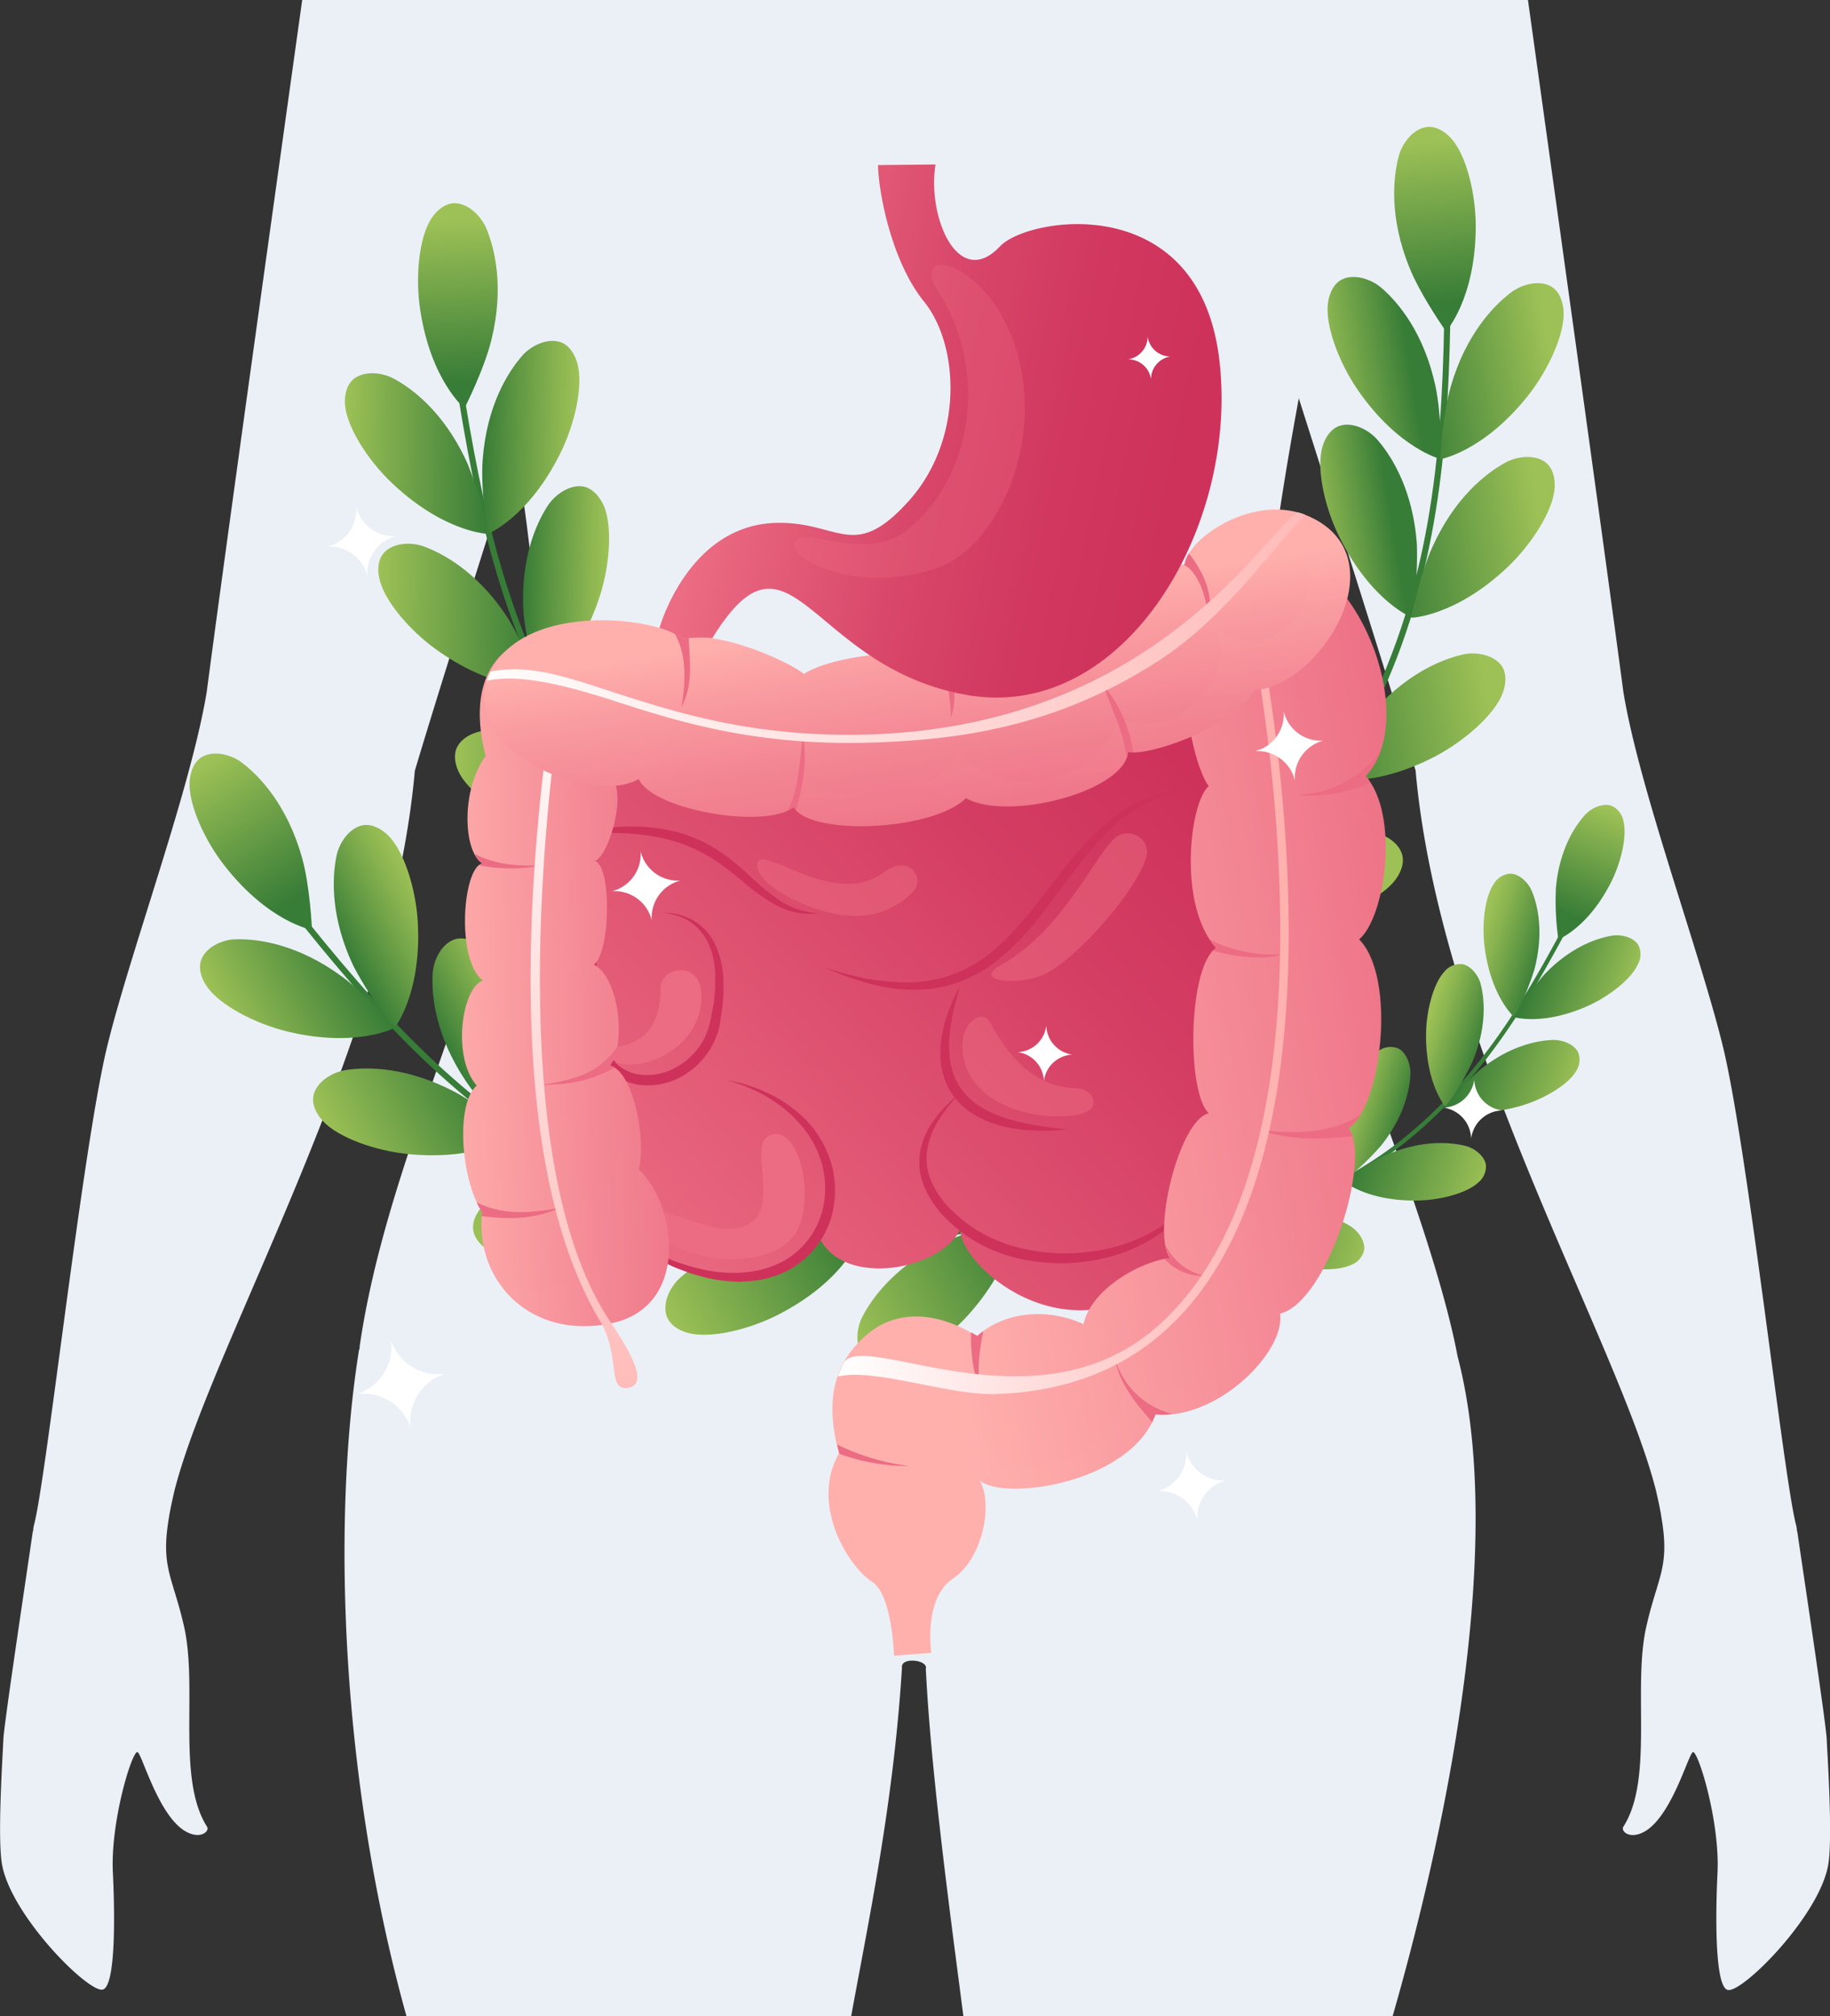 <svg xmlns="http://www.w3.org/2000/svg" xmlns:xlink="http://www.w3.org/1999/xlink" id="Layer_1" data-name="Layer 1" viewBox="0 0 344.67 379.71"><rect x="0" y="0" width="344.67" height="379.71" fill="#333333" stroke="none"/><defs><style>.cls-1{fill:#ebf0f7;}.cls-14,.cls-2{fill:none;stroke:#377c37;stroke-miterlimit:10;}.cls-2{stroke-width:0.8px;}.cls-3{fill:url(#linear-gradient);}.cls-4{fill:url(#linear-gradient-2);}.cls-5{fill:url(#linear-gradient-3);}.cls-6{fill:url(#linear-gradient-4);}.cls-7{fill:url(#linear-gradient-5);}.cls-8{fill:url(#linear-gradient-6);}.cls-9{fill:url(#linear-gradient-7);}.cls-10{fill:url(#linear-gradient-8);}.cls-11{fill:url(#linear-gradient-9);}.cls-12{fill:url(#linear-gradient-10);}.cls-13{fill:url(#linear-gradient-11);}.cls-14{stroke-width:1.15px;}.cls-15{fill:url(#linear-gradient-12);}.cls-16{fill:url(#linear-gradient-13);}.cls-17{fill:url(#linear-gradient-14);}.cls-18{fill:url(#linear-gradient-15);}.cls-19{fill:url(#linear-gradient-16);}.cls-20{fill:url(#linear-gradient-17);}.cls-21{fill:url(#linear-gradient-18);}.cls-22{fill:url(#linear-gradient-19);}.cls-23{fill:url(#linear-gradient-20);}.cls-24{fill:url(#linear-gradient-21);}.cls-25{fill:url(#linear-gradient-22);}.cls-26{fill:url(#linear-gradient-23);}.cls-27{fill:url(#linear-gradient-24);}.cls-28{fill:url(#linear-gradient-25);}.cls-29{fill:url(#linear-gradient-26);}.cls-30{fill:url(#linear-gradient-27);}.cls-31{fill:url(#linear-gradient-28);}.cls-32{fill:url(#linear-gradient-29);}.cls-33{fill:url(#linear-gradient-30);}.cls-34{fill:url(#linear-gradient-31);}.cls-35{fill:url(#linear-gradient-32);}.cls-36{fill:url(#linear-gradient-33);}.cls-37{fill:url(#linear-gradient-34);}.cls-38{fill:url(#linear-gradient-35);}.cls-39{fill:url(#linear-gradient-36);}.cls-40{fill:url(#linear-gradient-37);}.cls-41{fill:url(#linear-gradient-38);}.cls-42{fill:url(#linear-gradient-39);}.cls-43{fill:url(#linear-gradient-40);}.cls-44{fill:url(#linear-gradient-41);}.cls-45{fill:url(#linear-gradient-42);}.cls-46{fill:url(#linear-gradient-43);}.cls-47{fill:url(#linear-gradient-44);}.cls-48{fill:url(#linear-gradient-45);}.cls-49,.cls-50,.cls-62{fill:#ec6c83;}.cls-49{opacity:0.5;}.cls-49,.cls-53,.cls-56,.cls-59,.cls-62{isolation:isolate;}.cls-51{fill:#ce325b;}.cls-52{fill:url(#linear-gradient-46);}.cls-53,.cls-56,.cls-59{opacity:0.2;}.cls-53{fill:url(#linear-gradient-47);}.cls-54{fill:url(#linear-gradient-48);}.cls-55{fill:url(#linear-gradient-49);}.cls-56{fill:url(#linear-gradient-50);}.cls-57{fill:url(#linear-gradient-51);}.cls-58{fill:url(#linear-gradient-52);}.cls-59{fill:url(#linear-gradient-53);}.cls-60{fill:url(#linear-gradient-54);}.cls-61{fill:url(#linear-gradient-55);}.cls-62{opacity:0.3;}.cls-63{fill:#fff;}</style><linearGradient id="linear-gradient" x1="-132.8" y1="87.68" x2="-132.3" y2="109.29" gradientTransform="matrix(0.93, 0.36, 0.36, -0.93, 393.08, 302.03)" gradientUnits="userSpaceOnUse"><stop offset="0" stop-color="#377c37"></stop><stop offset="1" stop-color="#9dc156"></stop></linearGradient><linearGradient id="linear-gradient-2" x1="-1108.24" y1="341.73" x2="-1095.64" y2="341.73" gradientTransform="matrix(0.95, 0.31, 0.31, -0.95, 1230.82, 844.45)" gradientUnits="userSpaceOnUse"><stop offset="0" stop-color="#9dc156"></stop><stop offset="0.23" stop-color="#8ab450"></stop><stop offset="0.7" stop-color="#599341"></stop><stop offset="1" stop-color="#377c37"></stop></linearGradient><linearGradient id="linear-gradient-3" x1="-1096.57" y1="339.42" x2="-1077.39" y2="339.42" gradientTransform="matrix(0.95, 0.31, 0.31, -0.95, 1230.82, 844.45)" xlink:href="#linear-gradient"></linearGradient><linearGradient id="linear-gradient-4" x1="-1112.48" y1="322.15" x2="-1101.28" y2="322.15" xlink:href="#linear-gradient-2"></linearGradient><linearGradient id="linear-gradient-5" x1="-1103.65" y1="318.18" x2="-1082.15" y2="318.18" gradientTransform="matrix(0.95, 0.31, 0.31, -0.95, 1230.82, 844.45)" xlink:href="#linear-gradient"></linearGradient><linearGradient id="linear-gradient-6" x1="-1121.75" y1="303.09" x2="-1111.07" y2="303.09" xlink:href="#linear-gradient-2"></linearGradient><linearGradient id="linear-gradient-7" x1="-1117.58" y1="295.94" x2="-1092.63" y2="295.94" gradientTransform="matrix(0.95, 0.31, 0.31, -0.95, 1230.82, 844.45)" xlink:href="#linear-gradient"></linearGradient><linearGradient id="linear-gradient-8" x1="-1137.75" y1="287.65" x2="-1124.32" y2="287.65" xlink:href="#linear-gradient-2"></linearGradient><linearGradient id="linear-gradient-9" x1="-1136.65" y1="276.96" x2="-1109.76" y2="276.96" gradientTransform="matrix(0.95, 0.31, 0.31, -0.95, 1230.82, 844.45)" xlink:href="#linear-gradient"></linearGradient><linearGradient id="linear-gradient-10" x1="-1156.31" y1="277.89" x2="-1137.17" y2="277.89" xlink:href="#linear-gradient-2"></linearGradient><linearGradient id="linear-gradient-11" x1="-1156.32" y1="263.68" x2="-1129.93" y2="263.68" gradientTransform="matrix(0.95, 0.31, 0.31, -0.95, 1230.82, 844.45)" xlink:href="#linear-gradient"></linearGradient><linearGradient id="linear-gradient-12" x1="-255.82" y1="222.93" x2="-255.1" y2="253.78" gradientTransform="matrix(0.99, -0.11, -0.11, -0.99, 555.45, 249.74)" xlink:href="#linear-gradient"></linearGradient><linearGradient id="linear-gradient-13" x1="-1231.91" y1="479.63" x2="-1213.93" y2="479.63" gradientTransform="matrix(0.99, -0.16, -0.16, -0.99, 1549.51, 349.56)" xlink:href="#linear-gradient-2"></linearGradient><linearGradient id="linear-gradient-14" x1="-1215.26" y1="476.33" x2="-1187.86" y2="476.33" gradientTransform="matrix(0.99, -0.16, -0.16, -0.99, 1549.51, 349.56)" xlink:href="#linear-gradient"></linearGradient><linearGradient id="linear-gradient-15" x1="-1237.97" y1="451.66" x2="-1221.98" y2="451.66" gradientTransform="matrix(0.99, -0.16, -0.16, -0.99, 1549.51, 349.56)" xlink:href="#linear-gradient-2"></linearGradient><linearGradient id="linear-gradient-16" x1="-1225.38" y1="445.99" x2="-1194.67" y2="445.99" gradientTransform="matrix(0.99, -0.16, -0.16, -0.99, 1549.51, 349.56)" xlink:href="#linear-gradient"></linearGradient><linearGradient id="linear-gradient-17" x1="-1251.22" y1="424.46" x2="-1235.97" y2="424.46" gradientTransform="matrix(0.99, -0.16, -0.16, -0.99, 1549.51, 349.56)" xlink:href="#linear-gradient-2"></linearGradient><linearGradient id="linear-gradient-18" x1="-1245.26" y1="414.23" x2="-1209.63" y2="414.23" gradientTransform="matrix(0.99, -0.16, -0.16, -0.99, 1549.51, 349.56)" xlink:href="#linear-gradient"></linearGradient><linearGradient id="linear-gradient-19" x1="-1274.07" y1="402.4" x2="-1254.89" y2="402.4" gradientTransform="matrix(0.99, -0.16, -0.16, -0.99, 1549.51, 349.56)" xlink:href="#linear-gradient-2"></linearGradient><linearGradient id="linear-gradient-20" x1="-1272.51" y1="387.15" x2="-1234.11" y2="387.15" gradientTransform="matrix(0.99, -0.16, -0.16, -0.99, 1549.51, 349.56)" xlink:href="#linear-gradient"></linearGradient><linearGradient id="linear-gradient-21" x1="-1300.58" y1="388.48" x2="-1273.24" y2="388.48" gradientTransform="matrix(0.99, -0.16, -0.16, -0.99, 1549.51, 349.56)" xlink:href="#linear-gradient-2"></linearGradient><linearGradient id="linear-gradient-22" x1="-1300.6" y1="368.18" x2="-1262.91" y2="368.18" gradientTransform="matrix(0.99, -0.16, -0.16, -0.99, 1549.51, 349.56)" xlink:href="#linear-gradient"></linearGradient><linearGradient id="linear-gradient-23" x1="-321.04" y1="118.58" x2="-320.32" y2="149.43" gradientTransform="translate(-151.09 438.64) rotate(148.47)" xlink:href="#linear-gradient"></linearGradient><linearGradient id="linear-gradient-24" x1="-1301.4" y1="378.86" x2="-1283.42" y2="378.86" gradientTransform="translate(-874.79 1126.28) rotate(151.34)" xlink:href="#linear-gradient-2"></linearGradient><linearGradient id="linear-gradient-25" x1="-1284.74" y1="375.56" x2="-1257.35" y2="375.56" gradientTransform="translate(-874.79 1126.28) rotate(151.34)" xlink:href="#linear-gradient"></linearGradient><linearGradient id="linear-gradient-26" x1="-1307.45" y1="350.89" x2="-1291.46" y2="350.89" gradientTransform="translate(-874.79 1126.28) rotate(151.34)" xlink:href="#linear-gradient-2"></linearGradient><linearGradient id="linear-gradient-27" x1="-1294.86" y1="345.23" x2="-1264.15" y2="345.23" gradientTransform="translate(-874.79 1126.28) rotate(151.34)" xlink:href="#linear-gradient"></linearGradient><linearGradient id="linear-gradient-28" x1="-1320.7" y1="323.69" x2="-1305.45" y2="323.69" gradientTransform="translate(-874.79 1126.28) rotate(151.34)" xlink:href="#linear-gradient-2"></linearGradient><linearGradient id="linear-gradient-29" x1="-1314.74" y1="313.47" x2="-1279.11" y2="313.47" gradientTransform="translate(-874.79 1126.28) rotate(151.34)" xlink:href="#linear-gradient"></linearGradient><linearGradient id="linear-gradient-30" x1="-1343.54" y1="301.63" x2="-1324.37" y2="301.63" gradientTransform="translate(-874.79 1126.28) rotate(151.34)" xlink:href="#linear-gradient-2"></linearGradient><linearGradient id="linear-gradient-31" x1="-1341.98" y1="286.38" x2="-1303.58" y2="286.38" gradientTransform="translate(-874.79 1126.28) rotate(151.34)" xlink:href="#linear-gradient"></linearGradient><linearGradient id="linear-gradient-32" x1="-1370.05" y1="287.71" x2="-1342.71" y2="287.71" gradientTransform="translate(-874.79 1126.28) rotate(151.34)" xlink:href="#linear-gradient-2"></linearGradient><linearGradient id="linear-gradient-33" x1="-1370.06" y1="267.4" x2="-1332.38" y2="267.4" gradientTransform="translate(-874.79 1126.28) rotate(151.34)" xlink:href="#linear-gradient"></linearGradient><linearGradient id="linear-gradient-34" x1="-419.29" y1="200.37" x2="-418.57" y2="231.22" gradientTransform="matrix(-1, 0.03, -0.03, -1, -319.72, 285.15)" xlink:href="#linear-gradient"></linearGradient><linearGradient id="linear-gradient-35" x1="-1395.53" y1="464.97" x2="-1377.55" y2="464.97" gradientTransform="translate(-1288.47 525.87) rotate(-179.11)" xlink:href="#linear-gradient-2"></linearGradient><linearGradient id="linear-gradient-36" x1="-1378.87" y1="461.67" x2="-1351.48" y2="461.67" gradientTransform="translate(-1288.47 525.87) rotate(-179.11)" xlink:href="#linear-gradient"></linearGradient><linearGradient id="linear-gradient-37" x1="-1401.59" y1="437.01" x2="-1385.6" y2="437.01" gradientTransform="translate(-1288.47 525.87) rotate(-179.11)" xlink:href="#linear-gradient-2"></linearGradient><linearGradient id="linear-gradient-38" x1="-1388.99" y1="431.33" x2="-1358.29" y2="431.33" gradientTransform="translate(-1288.47 525.87) rotate(-179.11)" xlink:href="#linear-gradient"></linearGradient><linearGradient id="linear-gradient-39" x1="-1414.84" y1="409.8" x2="-1399.58" y2="409.8" gradientTransform="translate(-1288.47 525.87) rotate(-179.11)" xlink:href="#linear-gradient-2"></linearGradient><linearGradient id="linear-gradient-40" x1="-1408.88" y1="399.58" x2="-1373.25" y2="399.58" gradientTransform="translate(-1288.47 525.87) rotate(-179.11)" xlink:href="#linear-gradient"></linearGradient><linearGradient id="linear-gradient-41" x1="-1437.69" y1="387.74" x2="-1418.51" y2="387.74" gradientTransform="translate(-1288.47 525.87) rotate(-179.11)" xlink:href="#linear-gradient-2"></linearGradient><linearGradient id="linear-gradient-42" x1="-1436.12" y1="372.49" x2="-1397.73" y2="372.49" gradientTransform="translate(-1288.47 525.87) rotate(-179.11)" xlink:href="#linear-gradient"></linearGradient><linearGradient id="linear-gradient-43" x1="-1464.19" y1="373.82" x2="-1436.85" y2="373.82" gradientTransform="translate(-1288.47 525.87) rotate(-179.11)" xlink:href="#linear-gradient-2"></linearGradient><linearGradient id="linear-gradient-44" x1="-1464.21" y1="353.52" x2="-1426.53" y2="353.52" gradientTransform="translate(-1288.47 525.87) rotate(-179.11)" xlink:href="#linear-gradient"></linearGradient><linearGradient id="linear-gradient-45" x1="108.96" y1="50.68" x2="217" y2="141.64" gradientTransform="matrix(1, -0.03, -0.03, -1, 10.96, 287.5)" gradientUnits="userSpaceOnUse"><stop offset="0" stop-color="#ec6c83"></stop><stop offset="0.16" stop-color="#e6617b"></stop><stop offset="0.7" stop-color="#d53f64"></stop><stop offset="1" stop-color="#ce325b"></stop></linearGradient><linearGradient id="linear-gradient-46" x1="78.71" y1="99.74" x2="133.7" y2="99.48" gradientTransform="matrix(1, -0.03, -0.03, -1, 10.96, 287.5)" gradientUnits="userSpaceOnUse"><stop offset="0" stop-color="#ffb0ad"></stop><stop offset="0.58" stop-color="#f38693"></stop><stop offset="1" stop-color="#ec6c83"></stop></linearGradient><linearGradient id="linear-gradient-47" x1="85.03" y1="99.19" x2="132" y2="98.97" xlink:href="#linear-gradient-46"></linearGradient><linearGradient id="linear-gradient-48" x1="98.28" y1="163.19" x2="110.33" y2="-2.61" gradientTransform="matrix(1, -0.03, -0.03, -1, 10.96, 287.5)" gradientUnits="userSpaceOnUse"><stop offset="0" stop-color="#fff"></stop><stop offset="1" stop-color="#ffb0ad"></stop></linearGradient><linearGradient id="linear-gradient-49" x1="168.49" y1="67.95" x2="275.84" y2="82.4" gradientTransform="matrix(1, -0.03, -0.03, -1, 10.96, 287.5)" gradientUnits="userSpaceOnUse"><stop offset="0" stop-color="#ffb0ad"></stop><stop offset="1" stop-color="#ec6c83"></stop></linearGradient><linearGradient id="linear-gradient-50" x1="178.67" y1="69.32" x2="275.14" y2="82.31" xlink:href="#linear-gradient-46"></linearGradient><linearGradient id="linear-gradient-51" x1="152.87" y1="88.71" x2="240.46" y2="88.71" xlink:href="#linear-gradient-48"></linearGradient><linearGradient id="linear-gradient-52" x1="180.14" y1="154.23" x2="183.27" y2="100.73" gradientTransform="matrix(1, -0.1, -0.1, -1, 13.13, 287.37)" gradientUnits="userSpaceOnUse"><stop offset="0" stop-color="#ffb0ad"></stop><stop offset="0.17" stop-color="#fa9ea2"></stop><stop offset="0.5" stop-color="#f28391"></stop><stop offset="0.78" stop-color="#ee7287"></stop><stop offset="1" stop-color="#ec6c83"></stop></linearGradient><linearGradient id="linear-gradient-53" x1="174.96" y1="169.69" x2="178.4" y2="110.99" xlink:href="#linear-gradient-46"></linearGradient><linearGradient id="linear-gradient-54" x1="84.66" y1="149.99" x2="273.66" y2="170.07" xlink:href="#linear-gradient-48"></linearGradient><linearGradient id="linear-gradient-55" x1="137.28" y1="210.98" x2="251.58" y2="183.76" gradientTransform="matrix(1, -0.03, -0.03, -1, 10.96, 287.5)" gradientUnits="userSpaceOnUse"><stop offset="0" stop-color="#ec6c83"></stop><stop offset="0.11" stop-color="#e55f7a"></stop><stop offset="0.34" stop-color="#d84669"></stop><stop offset="0.56" stop-color="#d1375f"></stop><stop offset="0.74" stop-color="#ce325b"></stop></linearGradient></defs><title>about-gut-center</title><path class="cls-1" d="M349.27,327.56c-.12-2.86-4.23-30.11-5.5-38.81a4.7,4.7,0,0,0-.12-.51,4.18,4.18,0,0,0-.15-1c-2.31-8.58-9.13-70.93-13.75-90-4.32-17.8-15.88-48.9-18.79-67C306.62,97.56,297.42,31.83,293,0H62.14c-4.28,30.69-13,92.92-17.5,126.65h0v0c-.16,1.23-.32,2.41-.47,3.56-2.91,18.1-14.47,49.22-18.79,67-4.61,19-11.44,81.38-13.75,90a4.64,4.64,0,0,0-.15,1,4.05,4.05,0,0,0-.12.5c-1.26,8.71-5.38,36-5.5,38.82-.14,3.35-1.13,18.28-.29,23.45C7.15,360.7,22,375.53,24.61,374.72s2.15-16.35,1.87-22C26,343.1,30.07,329.85,31.1,330c.78.09,3.8,11.61,8.83,14.79,3,1.87,4.82.1,4.29-.72-5.75-9-1.73-26.13-4.32-37.65-2.17-9.6-4.49-11.15-2.83-20.76,0-.2.07-.4.1-.6v0c.24-1.32.55-2.77.94-4.41,7.2-28.12,40.74-84.46,45.24-135.46,4.23-14.18,12-38.71,19-60.73,3.2,20.43,5.18,38.65,3.61,50.36-5.77,43.15-27.56,81-33,118.8,0,.08,0,.15,0,.24s-.12.44-.16.66c-5.14,32.42-3.33,81.14,9,125.3h83.72c3.15-17.39,8-40,9.58-65.72-.29-2.07,5-1.49,4.49.22,1,20,4.71,47.05,7.09,65.5h80.81c7.86-27.31,22.23-86.39,12.24-124.43-6.15-32.72-36.21-96.22-36.89-119-.47-16,2.85-38.79,7-61.36,7.67,24.08,17.14,53.88,22,70.12,4.49,50.95,38,107.23,45.22,135.38.42,1.78.76,3.35,1,4.75,0,0,0,0,0,.06,1.77,9.91-.59,11.38-2.78,21.09-2.59,11.52,1.43,28.68-4.32,37.65-.53.82,1.32,2.59,4.29.72,5-3.18,8.06-14.7,8.84-14.79,1-.12,5.09,13.13,4.61,22.78-.28,5.62-.72,21.17,1.88,22s17.45-14,19-23.71C350.41,345.84,349.42,330.91,349.27,327.56Z" transform="translate(-5.22 -0.02)"></path><path class="cls-2" d="M301,173c-8.56,16.27-17.29,30.63-31.66,42.1a77.68,77.68,0,0,1-71,13" transform="translate(-5.22 -0.02)"></path><path class="cls-3" d="M298.27,167.22c.64-7.06,3.45-11.48,5.48-13.72,1.15-1.26,3.22-2.26,4.9-1.75a3.87,3.87,0,0,1,2.33,2.9c.75,2.94-.51,8.06-2.51,11.89-4.37,8.37-9.74,10.39-9.74,10.39A51,51,0,0,1,298.27,167.22Z" transform="translate(-5.22 -0.02)"></path><path class="cls-4" d="M294.2,182.65c1.82-6.85.69-12-.45-14.76-.65-1.58-2.25-3.23-4-3.33a3.89,3.89,0,0,0-3.18,1.93c-1.72,2.5-2.29,7.74-1.72,12,1.23,9.37,5.59,13.11,5.59,13.11A51.76,51.76,0,0,0,294.2,182.65Z" transform="translate(-5.22 -0.02)"></path><path class="cls-5" d="M296,183.65c4.87-5.16,9.81-6.9,12.79-7.4,1.69-.29,3.93.21,4.93,1.64a3.87,3.87,0,0,1,0,3.72c-1.22,2.78-5.37,6-9.31,7.81-8.61,3.88-14.08,2.15-14.08,2.15A51.49,51.49,0,0,1,296,183.65Z" transform="translate(-5.22 -0.02)"></path><path class="cls-6" d="M282.48,200.15c2.77-6.53,2.38-11.75,1.65-14.68-.41-1.66-1.77-3.52-3.48-3.86a3.87,3.87,0,0,0-3.42,1.45c-2.06,2.23-3.37,7.34-3.42,11.66-.11,9.45,3.67,13.77,3.67,13.77A52,52,0,0,0,282.48,200.15Z" transform="translate(-5.22 -0.02)"></path><path class="cls-7" d="M284.11,201.39c5.54-4.42,10.68-5.43,13.7-5.51,1.71,0,3.86.77,4.65,2.33a3.88,3.88,0,0,1-.49,3.69c-1.6,2.58-6.18,5.2-10.33,6.4-9.07,2.62-14.24.13-14.24.13A50.8,50.8,0,0,1,284.11,201.39Z" transform="translate(-5.22 -0.02)"></path><path class="cls-8" d="M265.31,215.81c4.43-5.53,5.47-10.66,5.56-13.68,0-1.71-.76-3.86-2.32-4.66a3.88,3.88,0,0,0-3.69.48c-2.58,1.59-5.22,6.16-6.43,10.3-2.66,9.07-.18,14.25-.18,14.25A51.65,51.65,0,0,0,265.31,215.81Z" transform="translate(-5.22 -0.02)"></path><path class="cls-9" d="M266.54,217.45c6.53-2.75,11.76-2.35,14.69-1.61,1.65.42,3.51,1.78,3.84,3.5a3.88,3.88,0,0,1-1.46,3.42c-2.24,2.05-7.35,3.34-11.67,3.37-9.45.08-13.76-3.71-13.76-3.71A51.86,51.86,0,0,1,266.54,217.45Z" transform="translate(-5.22 -0.02)"></path><path class="cls-10" d="M244.25,226.21c5.87-4,8.37-8.59,9.34-11.45.54-1.62.41-3.91-.85-5.13a3.88,3.88,0,0,0-3.66-.63c-2.94.77-6.8,4.35-9.18,8-5.21,7.88-4.36,13.56-4.36,13.56A51.6,51.6,0,0,0,244.25,226.21Z" transform="translate(-5.22 -0.02)"></path><path class="cls-11" d="M245,228.14c7.06-.72,11.93,1.21,14.51,2.78,1.46.89,2.83,2.73,2.65,4.47a3.88,3.88,0,0,1-2.4,2.84c-2.75,1.3-8,1-12.16-.21-9.05-2.7-12.05-7.59-12.05-7.59A51.23,51.23,0,0,1,245,228.14Z" transform="translate(-5.22 -0.02)"></path><path class="cls-12" d="M224.15,230.61c6.89-1.67,10.84-5.1,12.76-7.44,1.08-1.32,1.77-3.51,1-5.1a3.89,3.89,0,0,0-3.21-1.88c-3-.31-7.9,1.68-11.39,4.22-7.65,5.55-8.86,11.16-8.86,11.16A52.31,52.31,0,0,0,224.15,230.61Z" transform="translate(-5.22 -0.02)"></path><path class="cls-13" d="M224.12,232.65c6.86,1.82,10.74,5.33,12.6,7.71,1.06,1.35,1.69,3.56.9,5.12a3.86,3.86,0,0,1-3.24,1.81c-3,.25-7.86-1.85-11.3-4.47-7.52-5.71-8.61-11.35-8.61-11.35A52.14,52.14,0,0,1,224.12,232.65Z" transform="translate(-5.22 -0.02)"></path><path class="cls-14" d="M277.86,56c-.26,26.25-2,50.18-12.76,74.12-14.67,32.66-46.4,57.05-81.73,62.85" transform="translate(-5.22 -0.02)"></path><path class="cls-15" d="M270.67,50.4c-3.79-9.38-3.1-16.83-2-21,.63-2.36,2.61-5,5.08-5.42,1.83-.34,3.62.79,4.84,2.16,2.88,3.24,4.62,10.57,4.58,16.74-.09,13.49-5.6,19.55-5.6,19.55S272.83,55.76,270.67,50.4Z" transform="translate(-5.22 -0.02)"></path><path class="cls-16" d="M275.56,72.66c-2.15-9.89-6.92-15.65-10.2-18.46-1.85-1.59-5-2.63-7.24-1.62-1.71.76-2.55,2.7-2.79,4.52-.55,4.3,2.14,11.33,5.65,16.41,7.68,11.09,15.65,13,15.65,13S276.79,78.3,275.56,72.66Z" transform="translate(-5.22 -0.02)"></path><path class="cls-17" d="M278.48,72.76c2.82-9.72,8-15.15,11.42-17.73,2-1.46,5.12-2.3,7.34-1.13,1.64.87,2.36,2.87,2.47,4.69.27,4.33-2.9,11.17-6.74,16-8.4,10.55-16.48,11.92-16.48,11.92S276.87,78.31,278.48,72.76Z" transform="translate(-5.22 -0.02)"></path><path class="cls-18" d="M272.08,102.53c-.73-10.09-4.63-16.48-7.47-19.72-1.61-1.84-4.53-3.32-6.94-2.63-1.79.5-2.91,2.31-3.4,4.07-1.16,4.18.51,11.52,3.26,17,6,12.07,13.64,15.1,13.64,15.1A74.14,74.14,0,0,0,272.08,102.53Z" transform="translate(-5.22 -0.02)"></path><path class="cls-19" d="M275,103.05c4.17-9.23,10-13.87,13.82-15.94,2.14-1.16,5.4-1.54,7.42-.07,1.51,1.1,1.93,3.17,1.78,5-.35,4.32-4.45,10.64-8.94,14.87-9.82,9.25-18,9.45-18,9.45S272.58,108.3,275,103.05Z" transform="translate(-5.22 -0.02)"></path><path class="cls-20" d="M260.49,133.63c2-9.92,0-17.12-1.87-21-1.05-2.2-3.47-4.41-6-4.41-1.86,0-3.42,1.44-4.37,3-2.24,3.71-2.62,11.23-1.45,17.29,2.53,13.25,9.06,18.21,9.06,18.21A74,74,0,0,0,260.49,133.63Z" transform="translate(-5.22 -0.02)"></path><path class="cls-21" d="M263.12,134.9c6.51-7.76,13.4-10.65,17.61-11.61,2.38-.55,5.61,0,7.17,1.93,1.15,1.46,1,3.58.37,5.29-1.51,4.07-7.16,9-12.63,11.91-11.95,6.25-19.89,4.24-19.89,4.24S259.41,139.32,263.12,134.9Z" transform="translate(-5.22 -0.02)"></path><path class="cls-22" d="M240.52,160.57c4.85-8.89,5-16.36,4.39-20.63-.36-2.41-2-5.24-4.42-6-1.78-.54-3.69.37-5.06,1.59-3.23,2.88-5.81,10-6.47,16.1-1.47,13.4,3.3,20.07,3.3,20.07S237.76,165.64,240.52,160.57Z" transform="translate(-5.22 -0.02)"></path><path class="cls-23" d="M242.67,162.55c8.49-5.5,15.93-6.23,20.24-5.92,2.43.18,5.37,1.62,6.28,4,.68,1.73-.09,3.71-1.21,5.16-2.63,3.45-9.5,6.54-15.56,7.67-13.26,2.47-20.26-1.79-20.26-1.79S237.82,165.69,242.67,162.55Z" transform="translate(-5.22 -0.02)"></path><path class="cls-24" d="M217.84,179.26c7.67-6.61,10.46-13.55,11.37-17.76.52-2.39-.05-5.62-2-7.15-1.48-1.13-3.59-.95-5.3-.29-4,1.56-8.94,7.28-11.73,12.79-6.09,12-4,20-4,20S213.47,183,217.84,179.26Z" transform="translate(-5.22 -0.02)"></path><path class="cls-25" d="M219.15,181.87c9.89-2.15,17.12-.22,21,1.58,2.22,1,4.46,3.42,4.49,5.92,0,1.86-1.39,3.44-2.94,4.41-3.68,2.3-11.2,2.78-17.27,1.7-13.28-2.36-18.34-8.81-18.34-8.81A74.14,74.14,0,0,1,219.15,181.87Z" transform="translate(-5.22 -0.02)"></path><path class="cls-14" d="M59.82,170.29c16.29,20.6,32.31,38.45,55.49,50.79,31.6,16.82,71.62,16.67,103.1-.39" transform="translate(-5.22 -0.02)"></path><path class="cls-26" d="M62.08,161.46c-2.76-9.74-7.86-15.2-11.3-17.81-1.94-1.47-5.11-2.33-7.33-1.17-1.66.85-2.39,2.85-2.51,4.67-.29,4.33,2.83,11.19,6.64,16,8.33,10.61,16.4,12,16.4,12S63.65,167,62.08,161.46Z" transform="translate(-5.22 -0.02)"></path><path class="cls-27" d="M71.84,182.06c-4.35-9.14-4.11-16.62-3.24-20.85.49-2.38,2.3-5.11,4.73-5.71,1.81-.44,3.67.57,5,1.86,3.07,3.06,5.25,10.27,5.58,16.43.73,13.47-4.4,19.86-4.4,19.86A73.86,73.86,0,0,1,71.84,182.06Z" transform="translate(-5.22 -0.02)"></path><path class="cls-28" d="M69.59,183.92c-8.18-6-15.57-7.1-19.88-7-2.44,0-5.46,1.33-6.49,3.61-.77,1.69-.12,3.71.91,5.22,2.45,3.59,9.13,7.05,15.13,8.52,13.1,3.19,20.33-.68,20.33-.68S74.26,187.32,69.59,183.92Z" transform="translate(-5.22 -0.02)"></path><path class="cls-29" d="M92.89,203.53c-5.61-8.43-6.44-15.85-6.18-20.16.15-2.44,1.56-5.4,3.88-6.33,1.73-.71,3.71,0,5.18,1.13,3.48,2.59,6.66,9.42,7.86,15.47,2.64,13.23-1.53,20.29-1.53,20.29S96.09,208.34,92.89,203.53Z" transform="translate(-5.22 -0.02)"></path><path class="cls-30" d="M90.93,205.7c-9-4.74-16.42-4.82-20.68-4.13-2.41.39-5.22,2.09-5.92,4.49-.52,1.79.42,3.69,1.66,5.05,2.92,3.19,10,5.67,16.17,6.27,13.43,1.3,20-3.56,20-3.56S96,208.4,90.93,205.7Z" transform="translate(-5.22 -0.02)"></path><path class="cls-31" d="M121.09,221c-7.67-6.6-10.47-13.53-11.39-17.75-.51-2.38,0-5.61,2-7.14,1.48-1.14,3.59-1,5.3-.3,4,1.56,9,7.27,11.74,12.77,6.11,12,4,19.95,4,19.95A73.51,73.51,0,0,1,121.09,221Z" transform="translate(-5.22 -0.02)"></path><path class="cls-32" d="M119.79,223.63c-9.89-2.15-17.11-.21-21,1.6-2.21,1-4.46,3.42-4.48,5.92,0,1.87,1.4,3.45,3,4.42,3.68,2.29,11.2,2.75,17.27,1.67,13.28-2.37,18.33-8.83,18.33-8.83S125.43,224.85,119.79,223.63Z" transform="translate(-5.22 -0.02)"></path><path class="cls-33" d="M153.38,230.08c-9.28-4.05-14-9.86-16.11-13.62-1.19-2.13-1.6-5.38-.16-7.42,1.08-1.52,3.15-2,5-1.85,4.32.3,10.69,4.32,15,8.76,9.37,9.7,9.67,17.89,9.67,17.89S158.67,232.4,153.38,230.08Z" transform="translate(-5.22 -0.02)"></path><path class="cls-34" d="M152.9,233c-10.08.86-16.42,4.84-19.63,7.72-1.81,1.63-3.25,4.57-2.54,7,.53,1.79,2.34,2.89,4.12,3.35,4.19,1.11,11.51-.65,17-3.48,12-6.16,14.92-13.82,14.92-13.82A74.23,74.23,0,0,0,152.9,233Z" transform="translate(-5.22 -0.02)"></path><path class="cls-35" d="M182.75,231c-10.11-.53-16.56-4.3-19.86-7.08-1.87-1.57-3.4-4.47-2.77-6.89.47-1.81,2.25-3,4-3.48,4.15-1.24,11.52.28,17.1,2.93,12.19,5.78,15.36,13.34,15.36,13.34A73.9,73.9,0,0,1,182.75,231Z" transform="translate(-5.22 -0.02)"></path><path class="cls-36" d="M183.32,233.84c-9.14,4.34-13.66,10.3-15.66,14.13-1.12,2.16-1.43,5.43.08,7.42,1.12,1.49,3.21,1.87,5,1.69,4.31-.44,10.55-4.67,14.69-9.24,9.06-10,9.1-18.19,9.1-18.19A73.82,73.82,0,0,0,183.32,233.84Z" transform="translate(-5.22 -0.02)"></path><path class="cls-14" d="M91.47,70.6c4,25.94,9.14,49.37,23.22,71.54,19.2,30.21,54.09,49.82,89.88,50.5" transform="translate(-5.22 -0.02)"></path><path class="cls-37" d="M97.78,64c2.41-9.83.66-17.1-1-21.06-1-2.24-3.3-4.55-5.8-4.64-1.86-.07-3.48,1.31-4.49,2.83-2.39,3.62-3.06,11.12-2.13,17.22,2,13.34,8.34,18.56,8.34,18.56S96.41,69.63,97.78,64Z" transform="translate(-5.22 -0.02)"></path><path class="cls-38" d="M96.12,86.75c.72-10.09,4.61-16.48,7.45-19.73,1.61-1.83,4.53-3.31,7-2.63,1.79.5,2.91,2.3,3.4,4.07,1.16,4.17-.5,11.52-3.25,17-6,12.08-13.62,15.11-13.62,15.11S95.71,92.51,96.12,86.75Z" transform="translate(-5.22 -0.02)"></path><path class="cls-39" d="M93.25,87.27c-4.18-9.22-10-13.86-13.84-15.92-2.14-1.17-5.4-1.54-7.42-.07-1.51,1.1-1.93,3.18-1.78,5,.36,4.32,4.47,10.64,9,14.87,9.82,9.23,18,9.43,18,9.43A73.8,73.8,0,0,0,93.25,87.27Z" transform="translate(-5.22 -0.02)"></path><path class="cls-40" d="M103.84,115.82c-.72-10.1,2.22-17,4.57-20.59,1.33-2,4-3.93,6.5-3.6,1.84.24,3.21,1.87,4,3.55,1.74,4,1.14,11.47-.79,17.33-4.24,12.81-11.34,16.89-11.34,16.89A74.14,74.14,0,0,1,103.84,115.82Z" transform="translate(-5.22 -0.02)"></path><path class="cls-41" d="M101.07,116.74c-5.45-8.54-11.92-12.29-16-13.79-2.29-.85-5.56-.76-7.36,1-1.33,1.3-1.46,3.41-1,5.2,1,4.22,5.93,9.89,11,13.43,11,7.75,19.18,6.78,19.18,6.78A73.75,73.75,0,0,0,101.07,116.74Z" transform="translate(-5.22 -0.02)"></path><path class="cls-42" d="M119.76,144.94c-3.42-9.53-2.44-16.94-1.16-21.06.73-2.33,2.81-4.87,5.29-5.22,1.84-.26,3.6.94,4.76,2.35,2.75,3.35,4.19,10.74,3.91,16.91-.62,13.47-6.36,19.32-6.36,19.32S121.71,150.37,119.76,144.94Z" transform="translate(-5.22 -0.02)"></path><path class="cls-43" d="M117.33,146.57c-7.54-6.75-14.78-8.62-19.08-9-2.43-.2-5.56.78-6.82,2.94-.94,1.62-.48,3.69.39,5.3,2.07,3.8,8.38,7.92,14.2,10,12.72,4.48,20.3,1.36,20.3,1.36S121.64,150.42,117.33,146.57Z" transform="translate(-5.22 -0.02)"></path><path class="cls-44" d="M143.38,168.74c-6.07-8.1-7.32-15.47-7.3-19.79,0-2.44,1.25-5.47,3.52-6.54,1.69-.79,3.71-.16,5.24.85,3.61,2.39,7.17,9,8.71,15,3.37,13.06-.4,20.34-.4,20.34A73.69,73.69,0,0,1,143.38,168.74Z" transform="translate(-5.22 -0.02)"></path><path class="cls-45" d="M141.54,171c-9.2-4.23-16.67-3.89-20.88-3-2.38.53-5.09,2.38-5.66,4.82-.42,1.82.63,3.67,1.94,4.94,3.1,3,10.33,5.11,16.5,5.36,13.47.55,19.8-4.67,19.8-4.67A73.86,73.86,0,0,0,141.54,171Z" transform="translate(-5.22 -0.02)"></path><path class="cls-46" d="M168.49,184c-8.53-5.45-12.29-11.91-13.79-16-.85-2.28-.75-5.56,1-7.36,1.3-1.33,3.42-1.45,5.2-1,4.23,1,9.89,5.93,13.44,11,7.75,11,6.78,19.17,6.78,19.17S173.36,187.11,168.49,184Z" transform="translate(-5.22 -0.02)"></path><path class="cls-47" d="M167.57,186.78c-10.09-.73-17,2.22-20.59,4.56-2,1.33-3.92,4-3.59,6.5.24,1.85,1.87,3.21,3.54,3.95,4,1.74,11.48,1.14,17.34-.8,12.8-4.22,16.88-11.33,16.88-11.33S173.33,187.19,167.57,186.78Z" transform="translate(-5.22 -0.02)"></path><path class="cls-48" d="M107.45,140.88c7.34-1.73,50.82,13.65,66.81,7.08s48.84-19.57,58.26-15,1.14,100.33-7.31,107.37c-19.57,16.3-39.77-2.63-39.08-8.91-3.34,7.63-22,11.43-26.65,1.58-2.33,5.13-16.24,9.7-21.67,7.13-14.72-5.92-24.93-9.93-27-15.1C100.49,199.13,98.4,143,107.45,140.88Z" transform="translate(-5.22 -0.02)"></path><path class="cls-49" d="M177.18,168c2.37-2.54-.66-7.31-5.56-3.66-9.3,6.91-22.89-5.42-23.74-1.78-.9,3.84,9.9,9.45,17.14,9.9A15,15,0,0,0,177.18,168Z" transform="translate(-5.22 -0.02)"></path><path class="cls-50" d="M129.65,186.1c0,15.15-14.49,9.54-11.37,12.43,6,5.58,20.51-1.19,18.92-12.32C136.48,181.15,129.64,182.12,129.65,186.1Z" transform="translate(-5.22 -0.02)"></path><path class="cls-49" d="M208,205c-7.26-.25-12.23-4.84-16.36-12.49-1.23-2.28-4.57-.28-5,2.94-1.59,11.92,13.08,16.23,21.87,14.44C212.92,209,211.27,205.08,208,205Z" transform="translate(-5.22 -0.02)"></path><path class="cls-49" d="M215.7,157.5c-3.77,2.37-9.89,17.59-22,24.29-5.18,2.86,2.11,3.91,7.36,2.09,6.28-2.17,19.2-17.18,20.15-22.91C221.69,157.81,218.07,156,215.7,157.5Z" transform="translate(-5.22 -0.02)"></path><path class="cls-50" d="M150.34,213.77c-4.39,1.53,1.56,12.58-3.53,16.4-6.34,4.77-19-5.5-18.89-.6.16,7.51,22.91,11.61,27.58,1.89C158.66,224.87,155.64,211.93,150.34,213.77Z" transform="translate(-5.22 -0.02)"></path><path class="cls-51" d="M113,157.17l2.14-.49c.68-.16,1.52-.3,2.49-.45s2.06-.28,3.27-.4,2.51-.18,3.9-.13c.7,0,1.42,0,2.15.09a19.21,19.21,0,0,1,2.23.24,29.22,29.22,0,0,1,4.63,1,31.16,31.16,0,0,1,4.53,1.88,34.83,34.83,0,0,1,4.11,2.66c1.29,1,2.45,2,3.56,3a47,47,0,0,0,6.17,5.12,14.39,14.39,0,0,0,2.81,1.4,9.76,9.76,0,0,0,1.27.41,7.25,7.25,0,0,0,1.11.25A12.53,12.53,0,0,0,159,172l.57.06-.57,0a10.72,10.72,0,0,1-1.64.06,8.53,8.53,0,0,1-1.17-.09,8.24,8.24,0,0,1-1.37-.24,13.06,13.06,0,0,1-3.16-1.14,35.81,35.81,0,0,1-6.75-4.8q-1.71-1.43-3.56-2.79a33.44,33.44,0,0,0-3.89-2.45,29.28,29.28,0,0,0-4.2-1.82,34.77,34.77,0,0,0-4.32-1.12l-1.06-.2-1.06-.14c-.69-.11-1.38-.19-2-.23-1.33-.14-2.61-.17-3.79-.21s-2.28,0-3.24,0-1.8,0-2.5.09Z" transform="translate(-5.22 -0.02)"></path><path class="cls-51" d="M129.24,172l.86-.06a10.54,10.54,0,0,1,2.46.21,10.24,10.24,0,0,1,7.07,5.18,15.62,15.62,0,0,1,1.72,5.78,10.84,10.84,0,0,1,.12,1.62c0,.54,0,1.1.05,1.66-.06,1.1-.13,2.24-.25,3.39l-.27,1.72-.13.87-.07.43,0,.11v0l0,.08V193l-.06.21a13.81,13.81,0,0,1-1.25,3.49,14.75,14.75,0,0,1-5.12,5.61,13.17,13.17,0,0,1-7.33,2.13,9.73,9.73,0,0,1-6.92-2.86c-.19-.22-.38-.39-.56-.64l-.55-.81a9.51,9.51,0,0,1-.78-1.61,16.51,16.51,0,0,1-.87-3.21,36,36,0,0,1-.51-5.9c0-1.82,0-3.48.08-4.95s.14-2.75.19-3.8c.13-2.11.23-3.31.23-3.31s.08,1.21.16,3.31.19,5.12.48,8.69a41.53,41.53,0,0,0,.82,5.66,10.91,10.91,0,0,0,2.58,5.38l.15.15,0,0,0,0c-.1-.09,0,0,0,0l.07.06.31.23.62.46a13.68,13.68,0,0,0,1.39.67,7.72,7.72,0,0,0,1.52.4c.26,0,.52.1.78.13l.81,0a11.31,11.31,0,0,0,6.24-1.89,12.9,12.9,0,0,0,4.49-4.82c.27-.48.42-1,.65-1.45s.34-1.11.51-1.65c.24-1,.42-2.19.63-3.25s.23-2.17.35-3.22l0-1.56a9.56,9.56,0,0,0,0-1.52c0-.5-.09-1-.14-1.47s-.19-.93-.28-1.39c0-.23-.09-.46-.14-.68s-.15-.43-.22-.64a9.52,9.52,0,0,0-.48-1.23,9.68,9.68,0,0,0-2.88-3.65,9.4,9.4,0,0,0-3.27-1.67,12.76,12.76,0,0,0-2.37-.48Z" transform="translate(-5.22 -0.02)"></path><path class="cls-51" d="M160.73,182.35s1.26.34,3.44,1c1.1.32,2.45.58,4,.94a50.21,50.21,0,0,0,5.22.65c.48,0,1,.1,1.47.1l1.52,0a24.62,24.62,0,0,0,3.16-.23,11.58,11.58,0,0,0,1.63-.28c.54-.13,1.1-.2,1.64-.37a27.76,27.76,0,0,0,3.26-1.18,25.37,25.37,0,0,0,6.13-3.85,44.47,44.47,0,0,0,5.37-5.35c1.68-1.94,3.27-4,4.82-6s3.11-4,4.67-5.94a58.37,58.37,0,0,1,4.82-5.24,34.11,34.11,0,0,1,5-4c.82-.56,1.68-1,2.46-1.44l2.36-1,2.14-.69c.67-.19,1.3-.29,1.86-.42l.79-.17a6.6,6.6,0,0,1,.72-.08l1.12-.11.93-.09-.91.2a22,22,0,0,0-2.56.62c-.54.18-1.14.33-1.78.57l-2,.85L219.8,152c-.72.5-1.52.95-2.28,1.53a29.71,29.71,0,0,0-2.31,1.9c-.78.67-1.54,1.43-2.31,2.21-1.51,1.6-3,3.37-4.5,5.29s-3,3.94-4.5,6-3.14,4.14-4.85,6.15a47.08,47.08,0,0,1-5.66,5.55,25.83,25.83,0,0,1-6.67,4,22.35,22.35,0,0,1-3.53,1.15c-.59.16-1.19.22-1.77.32a11.57,11.57,0,0,1-1.73.23,23.53,23.53,0,0,1-3.34.08l-1.58-.07c-.52,0-1-.13-1.51-.19A40.2,40.2,0,0,1,168,185c-1.52-.5-2.87-.88-3.93-1.29C161.93,182.86,160.73,182.35,160.73,182.35Z" transform="translate(-5.22 -0.02)"></path><path class="cls-51" d="M186,185.89s-.18.66-.51,1.8-.75,2.77-1.09,4.74c-.17,1-.29,2-.38,3.17a20.72,20.72,0,0,0,.07,3.51,14.43,14.43,0,0,0,.84,3.55,11.29,11.29,0,0,0,1.89,3.16,11.55,11.55,0,0,0,2.8,2.46,19.06,19.06,0,0,0,3.29,1.71c.56.23,1.15.4,1.7.61s1.12.33,1.67.49,1.09.25,1.61.39,1,.24,1.53.31c1,.18,1.9.34,2.71.44s1.53.23,2.12.28c1.17.13,1.85.23,1.85.23s-.67.07-1.86.16q-.9.09-2.16.09h-1.33l-1.47-.08a26.22,26.22,0,0,1-3.32-.38c-.58-.12-1.19-.22-1.8-.37s-1.23-.33-1.85-.54a17.39,17.39,0,0,1-3.72-1.74,13.22,13.22,0,0,1-3.28-2.8,12.94,12.94,0,0,1-2.17-3.77,14.8,14.8,0,0,1-.79-4.07,17.38,17.38,0,0,1,.21-3.8,22.06,22.06,0,0,1,.74-3.28,28.63,28.63,0,0,1,1.83-4.62C185.64,186.48,186,185.89,186,185.89Z" transform="translate(-5.22 -0.02)"></path><path class="cls-51" d="M230.89,222s-.06.31-.21.89a12.56,12.56,0,0,1-.87,2.46,18.75,18.75,0,0,1-6.11,7,30.8,30.8,0,0,1-12.29,5,35.45,35.45,0,0,1-15.23-.53,28.38,28.38,0,0,1-7.25-3,26.51,26.51,0,0,1-3.19-2.2c-.54-.43-.94-.81-1.41-1.22s-.91-.88-1.34-1.33a17.57,17.57,0,0,1-3.88-6.05,11.91,11.91,0,0,1-.51-6.44,14.28,14.28,0,0,1,2.1-5,22,22,0,0,1,2.57-3.16,23.51,23.51,0,0,1,1.92-1.76l.72-.58-.63.66c-.41.44-1,1.1-1.69,2a21,21,0,0,0-2.18,3.3,14.7,14.7,0,0,0-1.58,4.74,10.85,10.85,0,0,0,.77,5.68,17,17,0,0,0,3.71,5.34c.41.39.82.78,1.25,1.17s.95.83,1.38,1.16a23.6,23.6,0,0,0,3,2,28.76,28.76,0,0,0,6.78,2.77,36,36,0,0,0,14.46.76,31.43,31.43,0,0,0,12-4.2,20.46,20.46,0,0,0,4-3.17,16.22,16.22,0,0,0,2.4-3.14,15.83,15.83,0,0,0,1.1-2.31C230.8,222.27,230.89,222,230.89,222Z" transform="translate(-5.22 -0.02)"></path><path class="cls-51" d="M142.24,203.45l.89.2c.57.15,1.44.3,2.5.62l1.76.61c.32.11.66.22,1,.35l1,.47a22.79,22.79,0,0,1,4.57,2.64l1.19.9c.41.31.76.7,1.15,1a20.16,20.16,0,0,1,5.45,8.76,18.55,18.55,0,0,1,.59,7.63,16.68,16.68,0,0,1-8.79,12.7,19.07,19.07,0,0,1-7.37,2l-1.84.11-1.79-.11a26.18,26.18,0,0,1-3.41-.47c-1.1-.2-2.13-.55-3.15-.81s-1.92-.7-2.83-1a23.56,23.56,0,0,1-2.52-1.13c-.79-.4-1.55-.73-2.21-1.15-1.33-.81-2.54-1.43-3.44-2.09-1.84-1.27-2.87-2-2.87-2s1.13.6,3.06,1.68c1,.57,2.21,1.08,3.58,1.76a24.08,24.08,0,0,0,2.26.93,26.67,26.67,0,0,0,2.53.94c.9.26,1.82.6,2.8.83s2,.48,3.05.62a24.37,24.37,0,0,0,3.24.3l1.68,0,1.69-.14a18.4,18.4,0,0,0,6.64-2,15.24,15.24,0,0,0,5.23-4.71,15.45,15.45,0,0,0,2.57-6.57,17.49,17.49,0,0,0-.37-6.89,19.19,19.19,0,0,0-4.72-8.3,14.7,14.7,0,0,0-1-1.06l-1.07-.93a20.25,20.25,0,0,0-2.15-1.6,17.15,17.15,0,0,0-2.06-1.27l-1-.55c-.31-.16-.63-.29-.93-.43l-1.67-.75C143.44,203.87,142.24,203.45,142.24,203.45Z" transform="translate(-5.22 -0.02)"></path><path class="cls-52" d="M120.36,249.24c14.74-3.08,12.43-22.1,5.15-29,1.43-5-.79-18.29-5.43-19.57,3-3.38,2-16.21-3-19,3.11-2.09,3.46-19,0-19.56,2.19.39,6.85-12.65,2.89-16.47,3.78-3.53,5.84-21.51-4.74-25.09s-23.5,2.52-18.56,21.83c-4.67,6.49-4.19,18-.63,20.25-3.72.9-4.94,18.3.14,22.06-4,1.32-5.87,14.45-1.17,19.78C91,207.87,92,222.19,96,228.27,94.6,241.4,105.23,252.41,120.36,249.24Z" transform="translate(-5.22 -0.02)"></path><path class="cls-53" d="M125.51,220.22c1.43-5-.79-18.29-5.43-19.57,3-3.38,2-16.21-3-19,3.11-2.09,3.46-19,0-19.56,2.19.39,6.85-12.65,2.89-16.47,3.78-3.53,5.84-21.51-4.74-25.09l-.24-.08c4.59,8.24-5.85,13.91-10.82,21.5,12.39,3.41,12.64,19.38,6.5,20.5,6.48,3.82,5.53,18.21-.71,19.78,8.53.22,11.59,12.44,9,18.72,7.52,6.52,3.81,19.67-1.22,22.38,6,12.61-7.19,24.4-19,17.59,4,6.49,11.87,10.33,21.61,8.29C135.1,246.16,132.79,227.14,125.51,220.22Z" transform="translate(-5.22 -0.02)"></path><path class="cls-50" d="M107.33,204.36c5.75-.18,8.72-.67,13.69-3.26a3,3,0,0,0-.94-.45,7.34,7.34,0,0,0,1.44-3.54C117.88,202.51,112.78,203.39,107.33,204.36Z" transform="translate(-5.22 -0.02)"></path><path class="cls-50" d="M95,226.48a13.07,13.07,0,0,0,1,1.79c0,.27,0,.53-.06.79,4.33.55,9.7.79,14.73-1.56C104.89,228.58,99.9,228.87,95,226.48Z" transform="translate(-5.22 -0.02)"></path><path class="cls-50" d="M107.18,163c-4.22.13-8.25,0-12.54-2.13a4.35,4.35,0,0,0,1.48,1.75,1.63,1.63,0,0,0-.66.35A29.46,29.46,0,0,0,107.18,163Z" transform="translate(-5.22 -0.02)"></path><path class="cls-54" d="M120.36,249.24h0c-19.44-28.38-13.16-92.41-9.5-117.11l-1.54-.22c-3.68,24.86-10.5,85.58,9.35,117.64,3.39,6.77.91,12.46,4.87,11.84C128.1,260.68,122.41,252.41,120.36,249.24Z" transform="translate(-5.22 -0.02)"></path><path class="cls-55" d="M246.21,105.41c13.47-1.84,27,29.27,16.22,40.78,6.43,7.25,3.72,26.57-1.23,30.76,7.13,7.28,4.16,31.63-2,35.55,4.42,5.73-3.93,32.7-12.9,34.93,1.1,6.89-11.44,20-23.45,19C218,279.56,194,282.76,189.71,278.82c2.6,4.44.65,14.72-5,18.49s-4.11,14-4.11,14l-7,.54s-.32-11.43-4.08-13.88c-4.94-3.23-11.62-14.93-6.3-24.19-2.4-9.13-1.61-16.68,5.5-22.59,4.81-4,12.07-4.77,20.48.48,5.48-4.87,13.64-5.24,20.1-2.26,1.35-6.57,10.86-11.94,16.35-12.45-3.6-4.28,1.57-26,7.24-27.27-4.16-3.8-4-27.49,1.37-31.15-7.24-8-5-27.41-1.37-30.49C229.71,144.65,220.21,109,246.21,105.41Z" transform="translate(-5.22 -0.02)"></path><path class="cls-56" d="M262.43,146.19c10.8-11.51-2.75-42.62-16.22-40.78-18.23,2.5-19,20.79-16.72,32.66,9.17,2.54,18.45-2.61,24.55-10.35,2.29-2.92,6.09-1.07,7.07,2.4,1,5.22.42,13.74-2.36,17.67,6,4.62,4.68,22-5.28,30.66,8.87,4.1,10.11,22.61.69,35.36,3.32,9.91.35,25.78-15.86,26.21,4.56,6-.45,29.92-21.68,19.6,1.36,17.33-21.33,18.9-31.1,14.73,1.86,3.56,1.72,15.65-4.88,23.75-1.47,1.8-2.13,4.49-1.35,13.3l1.36-.11s-1.48-10.21,4.11-14,7.55-14.06,5-18.5c4.26,3.95,28.27.75,33.15-12.42,12,1,24.55-12.07,23.44-19,9-2.23,17.33-29.2,12.91-34.93,6.15-3.92,9.12-28.27,2-35.55C266.15,172.76,268.86,153.44,262.43,146.19Z" transform="translate(-5.22 -0.02)"></path><path class="cls-50" d="M162.9,272.09c.13.55.26,1.11.41,1.67l0,.07a38.41,38.41,0,0,0,13.16,2.31A43.59,43.59,0,0,1,162.9,272.09Z" transform="translate(-5.22 -0.02)"></path><path class="cls-50" d="M249.47,149.72a27.87,27.87,0,0,0,13.91-2.26,9.33,9.33,0,0,0-.95-1.27,13.24,13.24,0,0,0,2.74-4.57A20.35,20.35,0,0,1,249.47,149.72Z" transform="translate(-5.22 -0.02)"></path><path class="cls-50" d="M232.17,240.32a10.75,10.75,0,0,1-7.37-5.66,5.06,5.06,0,0,0,.94,2.28c-.38,0-.78.1-1.19.18A9.79,9.79,0,0,0,232.17,240.32Z" transform="translate(-5.22 -0.02)"></path><path class="cls-50" d="M215.16,255.71c.86,4.92,4,8.63,7.06,12.13.23-.47.45-.95.64-1.45a16.29,16.29,0,0,0,3.2-.05A15.13,15.13,0,0,1,215.16,255.71Z" transform="translate(-5.22 -0.02)"></path><path class="cls-50" d="M190,261.73c-.85-3.63-.32-7.37.41-11-.38.28-.75.57-1.11.89l-1.18-.68C188,254,188.4,259,190,261.73Z" transform="translate(-5.22 -0.02)"></path><path class="cls-50" d="M242.69,212.88c5.45,1.94,11.7,1.78,17.26,1.12a5.11,5.11,0,0,0-.73-1.5,7.62,7.62,0,0,0,2.28-2.6C255.59,214,247.43,213.35,242.69,212.88Z" transform="translate(-5.22 -0.02)"></path><path class="cls-50" d="M247,179.58c-3.64.85-10.91-.8-13.81-2.6a12.06,12.06,0,0,0,1.18,1.54,3.74,3.74,0,0,0-.64.57C237.25,180.07,243.51,181.1,247,179.58Z" transform="translate(-5.22 -0.02)"></path><path class="cls-57" d="M192.72,262.57c-8.81.27-23.11-5-29.7-3.28a17.83,17.83,0,0,1,1.11-2.6c3.79-6.31,36.52,13.57,59.48-7.22,31.09-28.14,22.91-98.21,17.88-127.11l1.53-.27c5.07,29.16,13.44,100-18.37,128.55C216.21,258.19,205.53,262.17,192.72,262.57Z" transform="translate(-5.22 -0.02)"></path><path class="cls-58" d="M99.17,124.09c7.86-10.21,29.55-7.84,34.78-3.74,7.57-1.8,21.41,5.22,22.66,6.61,5.24-3.46,20.64-5.21,26.31-2.69,3.74-2.85,12.89-7.57,27.06-7.46,2.43-4.61,15.89-10.57,18.34-10.47.62-5,13.27-13.71,23.57-9,16.88,7.68,2.26,31.77-10.4,32.68-4.19,7.1-20,12.52-23.81,11.62-.5,7.32-22.45,13.2-30.54,8.71-6.09,6.11-29.24,7.23-32.44,1.69-5.43,4.25-26.67.48-29.17-5.3C115.41,152.46,87.64,139.06,99.17,124.09Z" transform="translate(-5.22 -0.02)"></path><path class="cls-59" d="M251.89,97.32a15.88,15.88,0,0,0-8.76-1.18c17.76,8.41,5.78,31.18-8.61,22.57,3.77,8.62-8.54,21.82-18.49,16.36-3.15,11.46-20.42,16.79-30.41,6.79-5.4,10.62-26.32,9.57-29.79,4-5.92,5.19-24.27,4.43-29.64-6.67-7.23,6.73-15.07,6-22.22,3.79,6.78,4.63,16.44,6.64,21.56,3.72,2.5,5.78,23.74,9.55,29.17,5.3,3.2,5.54,26.35,4.43,32.44-1.69,8.09,4.49,30-1.38,30.54-8.71,3.81.9,19.62-4.52,23.81-11.62C254.15,129.08,268.77,105,251.89,97.32Z" transform="translate(-5.22 -0.02)"></path><path class="cls-50" d="M133.54,133.2c2.19-3.91,1.65-8.43,1.38-13a9.8,9.8,0,0,0-1,.17,9.21,9.21,0,0,0-1.65-1C134.94,123.64,134.11,130.25,133.54,133.2Z" transform="translate(-5.22 -0.02)"></path><path class="cls-50" d="M184.08,123.45c-.42.28-.83.56-1.17.82l-.57-.23a38.42,38.42,0,0,1,2,11.08C185.65,131.46,184.57,127.27,184.08,123.45Z" transform="translate(-5.22 -0.02)"></path><path class="cls-50" d="M217.43,142.7a3.83,3.83,0,0,0,.25-1.09,4.47,4.47,0,0,0,1,.1A26.18,26.18,0,0,0,213,129C214.59,133.63,216.76,137.65,217.43,142.7Z" transform="translate(-5.22 -0.02)"></path><path class="cls-50" d="M229.15,104.24a5.28,5.28,0,0,0-.83,2.1,2.24,2.24,0,0,0-.26,0c2.6,1.08,4.45,5.88,4.63,9.8C234.12,111.86,231.34,107.06,229.15,104.24Z" transform="translate(-5.22 -0.02)"></path><path class="cls-50" d="M156.45,138.61c-.67,5-.76,10.15-2.9,14.08a6.34,6.34,0,0,0,1.15-.68,3.28,3.28,0,0,0,.43.57C156.38,148.17,157.33,143.66,156.45,138.61Z" transform="translate(-5.22 -0.02)"></path><path class="cls-60" d="M180.33,139.19q-6.24.62-13,.73c-20.87.36-35.23-4.26-46.76-8-9.31-3-17.71-5-23.66-3.7a7.79,7.79,0,0,1,.72-1.73c7.41-1.37,13.88.88,23.41,4,11.43,3.68,25.65,8.25,46.26,7.9,55-1,75.89-37.83,82.3-41.89a8.36,8.36,0,0,1,1.47.49c-6.66,6.8-15.17,19.42-27.69,27.51C211.43,132.21,197.85,137.48,180.33,139.19Z" transform="translate(-5.22 -0.02)"></path><path class="cls-61" d="M181.42,31c-1.62,10,4.35,23.71,12.14,15.42,5.26-5.59,37.19-10.75,41.25,20.88s-17.75,68.85-47.52,63.6-33.09-34.72-47.92-10.67a18.67,18.67,0,0,0-5.42.13,16.66,16.66,0,0,0-4.52-2.07s5.44-19.67,22.39-19.8c11.58-.09,14.26,7.31,24.55-4.11s9.66-29.19,2.87-37.58c-6.2-7.65-8.59-20.87-8.65-25.69Z" transform="translate(-5.22 -0.02)"></path><path class="cls-62" d="M182.07,55.19c8.29,12.61,7.89,33.33-6,44.64-4.81,3.94-11.5,2.63-17.44,1.52-4.8-.89-4.74,2.31-1.55,4.15,8.14,4.69,18.46,3.7,24.93,1.4,11.14-4,21.11-25,13.64-43.74C189.86,48.54,176.15,46.19,182.07,55.19Z" transform="translate(-5.22 -0.02)"></path><path class="cls-63" d="M217.72,67.69a4.36,4.36,0,0,0,3.66-4.25,4.36,4.36,0,0,0,4.22,3.73A4.35,4.35,0,0,0,222,71.43,4.37,4.37,0,0,0,217.72,67.69Z" transform="translate(-5.22 -0.02)"></path><path class="cls-63" d="M223.24,280.87a7.2,7.2,0,0,0,5.38-7.54,7.2,7.2,0,0,0,7.49,5.52,7.19,7.19,0,0,0-5.38,7.53A7.19,7.19,0,0,0,223.24,280.87Z" transform="translate(-5.22 -0.02)"></path><path class="cls-63" d="M66.92,103a7.2,7.2,0,0,0,5.39-7.53,7.18,7.18,0,0,0,7.48,5.51,7.2,7.2,0,0,0-5.38,7.53A7.19,7.19,0,0,0,66.92,103Z" transform="translate(-5.22 -0.02)"></path><path class="cls-63" d="M241.63,141.49A7.19,7.19,0,0,0,247,134a7.18,7.18,0,0,0,7.48,5.51,7.19,7.19,0,0,0-5.37,7.53A7.22,7.22,0,0,0,241.63,141.49Z" transform="translate(-5.22 -0.02)"></path><path class="cls-63" d="M120.49,167.87a7.19,7.19,0,0,0,5.38-7.53,7.2,7.2,0,0,0,7.49,5.52,7.19,7.19,0,0,0-5.38,7.53A7.2,7.2,0,0,0,120.49,167.87Z" transform="translate(-5.22 -0.02)"></path><path class="cls-63" d="M196.92,198.18a5.66,5.66,0,0,0,5.36-5,5.68,5.68,0,0,0,4.91,5.46,5.67,5.67,0,0,0-5.36,5A5.68,5.68,0,0,0,196.92,198.18Z" transform="translate(-5.22 -0.02)"></path><path class="cls-63" d="M82.57,268.92a9.33,9.33,0,0,0-10.2-6.32,9.31,9.31,0,0,0,6.49-10.16,9.34,9.34,0,0,0,10.21,6.32A9.33,9.33,0,0,0,82.57,268.92Z" transform="translate(-5.22 -0.02)"></path><path class="cls-63" d="M282.3,214.46a6.05,6.05,0,0,0-5.19-5.83,6.07,6.07,0,0,0,5.78-5.31,6.06,6.06,0,0,0,5.2,5.83A6.08,6.08,0,0,0,282.3,214.46Z" transform="translate(-5.22 -0.02)"></path></svg>